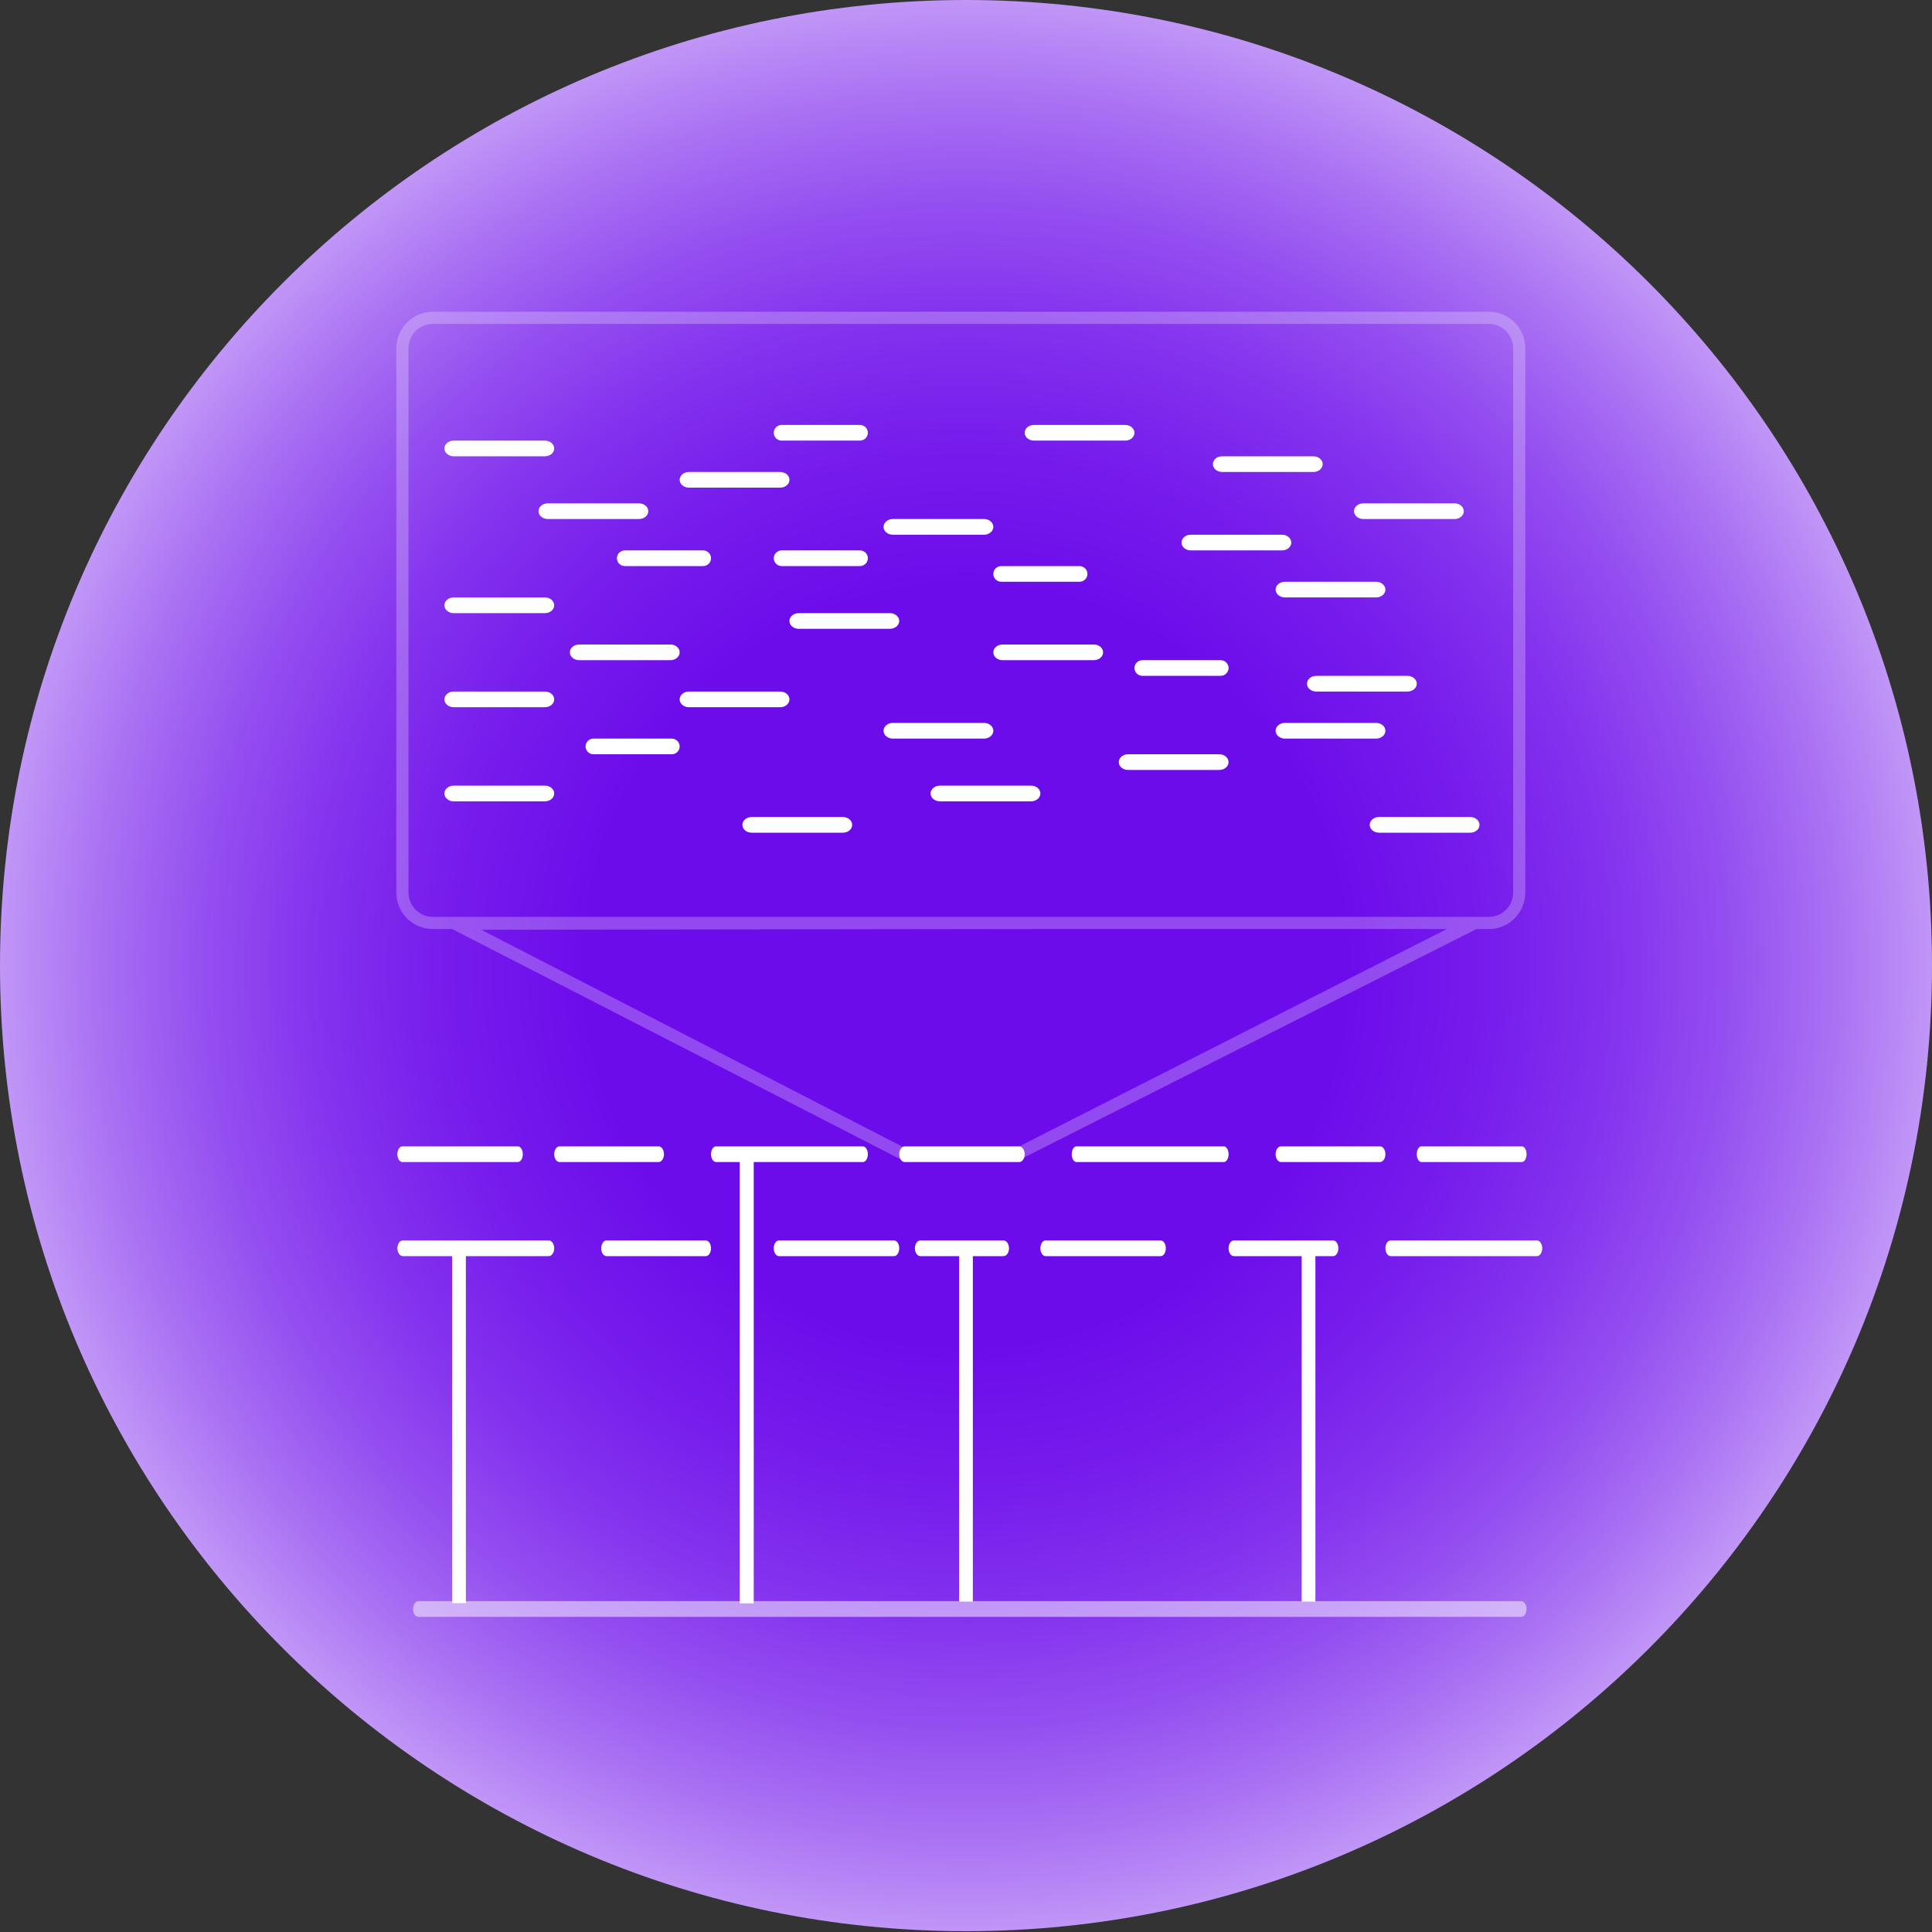 <svg width="141" height="141" viewBox="0 0 141 141" fill="none" xmlns="http://www.w3.org/2000/svg">
<rect x="0" y="0" width="141" height="141" fill="#333333" stroke="none"/>
<path d="M70.5 140.94C109.436 140.94 141 109.389 141 70.47C141 31.55 109.436 0 70.5 0C31.564 0 0 31.55 0 70.47C0 109.389 31.564 140.94 70.5 140.94Z" fill="url(#paint0_radial_998_42)"/>
<path d="M70.5 91C70.776 91 71 91.05 71 91.113V116.887H70V91.113C70 91.05 70.224 91 70.5 91Z" fill="white"/>
<path d="M95.5 91C95.776 91 96 91.05 96 91.113V116.887H95V91.113C95 91.05 95.224 91 95.5 91Z" fill="white"/>
<path d="M54.5 84C54.776 84 55 84.064 55 84.144V117H54V84.144C54 84.064 54.224 84 54.5 84Z" fill="white"/>
<path d="M54.5 84C54.776 84 55 84.064 55 84.144V117H54V84.144C54 84.064 54.224 84 54.5 84Z" fill="white"/>
<path d="M33.5 91C33.776 91 34 91.051 34 91.113V117H33V91.113C33 91.051 33.224 91 33.5 91Z" fill="white"/>
<path fill-rule="evenodd" clip-rule="evenodd" d="M65.626 84.235C65.626 83.919 65.806 83.663 66.027 83.663H74.382C74.604 83.663 74.783 83.919 74.783 84.235C74.783 84.551 74.604 84.807 74.382 84.807H66.027C65.806 84.807 65.626 84.551 65.626 84.235Z" fill="white"/>
<g opacity="0.25">
<path fill-rule="evenodd" clip-rule="evenodd" d="M29.561 25.422C29.561 24.299 30.465 23.389 31.58 23.389H108.664C109.779 23.389 110.684 24.299 110.684 25.422V65.13C110.684 66.253 109.779 67.163 108.664 67.163H31.58C30.465 67.163 29.561 66.253 29.561 65.13V25.422ZM31.58 23C30.251 23 29.174 24.084 29.174 25.422V65.13C29.174 66.468 30.251 67.552 31.58 67.552H33.057L65.754 84.342L74.365 84.383L107.699 67.552H108.664C109.993 67.552 111.07 66.468 111.07 65.13V25.422C111.07 24.084 109.993 23 108.664 23H31.58ZM75.272 67.552H106.631L74.277 84L65.845 83.959L34.088 67.607L75.272 67.552Z" fill="#5718A8"/>
<path d="M33.057 67.552L33.171 67.329L33.118 67.302H33.057V67.552ZM65.754 84.342L65.64 84.564L65.693 84.592L65.753 84.592L65.754 84.342ZM74.365 84.383L74.364 84.633L74.424 84.634L74.478 84.606L74.365 84.383ZM107.699 67.552V67.302H107.64L107.587 67.329L107.699 67.552ZM106.631 67.552L106.744 67.775L107.675 67.302H106.631V67.552ZM75.272 67.552V67.302H75.272L75.272 67.552ZM74.277 84L74.276 84.25L74.337 84.25L74.391 84.223L74.277 84ZM65.845 83.959L65.731 84.182L65.784 84.209L65.844 84.209L65.845 83.959ZM34.088 67.607L34.088 67.357L33.059 67.358L33.974 67.829L34.088 67.607ZM31.58 23.139C30.325 23.139 29.311 24.162 29.311 25.422H29.811C29.811 24.436 30.604 23.639 31.58 23.639V23.139ZM108.664 23.139H31.58V23.639H108.664V23.139ZM110.934 25.422C110.934 24.162 109.919 23.139 108.664 23.139V23.639C109.64 23.639 110.434 24.436 110.434 25.422H110.934ZM110.934 65.13V25.422H110.434V65.13H110.934ZM108.664 67.413C109.919 67.413 110.934 66.389 110.934 65.13H110.434C110.434 66.116 109.64 66.913 108.664 66.913V67.413ZM31.58 67.413H108.664V66.913H31.58V67.413ZM29.311 65.13C29.311 66.389 30.325 67.413 31.58 67.413V66.913C30.604 66.913 29.811 66.116 29.811 65.13H29.311ZM29.311 25.422V65.13H29.811V25.422H29.311ZM29.424 25.422C29.424 24.221 30.391 23.25 31.58 23.25V22.75C30.112 22.75 28.924 23.948 28.924 25.422H29.424ZM29.424 65.13V25.422H28.924V65.13H29.424ZM31.58 67.302C30.391 67.302 29.424 66.331 29.424 65.13H28.924C28.924 66.604 30.112 67.802 31.58 67.802V67.302ZM33.057 67.302H31.58V67.802H33.057V67.302ZM65.868 84.12L33.171 67.329L32.943 67.774L65.64 84.564L65.868 84.12ZM74.366 84.133L65.755 84.092L65.753 84.592L74.364 84.633L74.366 84.133ZM107.587 67.329L74.252 84.16L74.478 84.606L107.812 67.775L107.587 67.329ZM108.664 67.302H107.699V67.802H108.664V67.302ZM110.82 65.13C110.82 66.331 109.853 67.302 108.664 67.302V67.802C110.132 67.802 111.32 66.604 111.32 65.13H110.82ZM110.82 25.422V65.13H111.32V25.422H110.82ZM108.664 23.25C109.853 23.25 110.82 24.221 110.82 25.422H111.32C111.32 23.948 110.132 22.75 108.664 22.75V23.25ZM31.58 23.25H108.664V22.75H31.58V23.25ZM106.631 67.302H75.272V67.802H106.631V67.302ZM74.391 84.223L106.744 67.775L106.518 67.329L74.164 83.777L74.391 84.223ZM65.844 84.209L74.276 84.25L74.278 83.75L65.847 83.709L65.844 84.209ZM33.974 67.829L65.731 84.182L65.96 83.737L34.202 67.384L33.974 67.829ZM75.272 67.302L34.088 67.357L34.088 67.857L75.272 67.802L75.272 67.302Z" fill="white"/>
</g>
<path fill-rule="evenodd" clip-rule="evenodd" d="M39.301 37.307C39.301 36.991 39.604 36.735 39.978 36.735H46.637C47.01 36.735 47.313 36.991 47.313 37.307C47.313 37.623 47.01 37.879 46.637 37.879H39.978C39.604 37.879 39.301 37.623 39.301 37.307Z" fill="white"/>
<path fill-rule="evenodd" clip-rule="evenodd" d="M56.47 31.584C56.47 31.268 56.729 31.012 57.05 31.012H62.757C63.078 31.012 63.337 31.268 63.337 31.584C63.337 31.9 63.078 32.157 62.757 32.157H57.05C56.729 32.157 56.47 31.9 56.47 31.584Z" fill="white"/>
<path fill-rule="evenodd" clip-rule="evenodd" d="M32.434 32.729C32.434 32.413 32.736 32.157 33.11 32.157H39.769C40.143 32.157 40.446 32.413 40.446 32.729C40.446 33.045 40.143 33.301 39.769 33.301H33.11C32.736 33.301 32.434 33.045 32.434 32.729Z" fill="white"/>
<path fill-rule="evenodd" clip-rule="evenodd" d="M49.602 35.018C49.602 34.702 49.906 34.446 50.279 34.446H56.938C57.312 34.446 57.615 34.702 57.615 35.018C57.615 35.334 57.312 35.59 56.938 35.59H50.279C49.906 35.59 49.602 35.334 49.602 35.018Z" fill="white"/>
<path fill-rule="evenodd" clip-rule="evenodd" d="M45.024 40.741C45.024 40.425 45.284 40.169 45.604 40.169H51.311C51.632 40.169 51.891 40.425 51.891 40.741C51.891 41.057 51.632 41.313 51.311 41.313H45.604C45.284 41.313 45.024 41.057 45.024 40.741Z" fill="white"/>
<path fill-rule="evenodd" clip-rule="evenodd" d="M56.47 40.741C56.47 40.425 56.729 40.169 57.05 40.169H62.757C63.078 40.169 63.337 40.425 63.337 40.741C63.337 41.057 63.078 41.313 62.757 41.313H57.05C56.729 41.313 56.47 41.057 56.47 40.741Z" fill="white"/>
<path fill-rule="evenodd" clip-rule="evenodd" d="M32.434 44.175C32.434 43.858 32.736 43.602 33.11 43.602H39.769C40.143 43.602 40.446 43.858 40.446 44.175C40.446 44.491 40.143 44.747 39.769 44.747H33.11C32.736 44.747 32.434 44.491 32.434 44.175Z" fill="white"/>
<path fill-rule="evenodd" clip-rule="evenodd" d="M41.59 47.608C41.59 47.292 41.893 47.036 42.267 47.036H48.926C49.299 47.036 49.602 47.292 49.602 47.608C49.602 47.925 49.299 48.181 48.926 48.181H42.267C41.893 48.181 41.59 47.925 41.59 47.608Z" fill="white"/>
<path fill-rule="evenodd" clip-rule="evenodd" d="M32.434 51.042C32.434 50.726 32.736 50.47 33.11 50.47H39.769C40.143 50.47 40.446 50.726 40.446 51.042C40.446 51.358 40.143 51.614 39.769 51.614H33.11C32.736 51.614 32.434 51.358 32.434 51.042Z" fill="white"/>
<path fill-rule="evenodd" clip-rule="evenodd" d="M32.434 57.91C32.434 57.594 32.736 57.337 33.11 57.337H39.769C40.143 57.337 40.446 57.594 40.446 57.91C40.446 58.226 40.143 58.482 39.769 58.482H33.11C32.736 58.482 32.434 58.226 32.434 57.91Z" fill="white"/>
<path fill-rule="evenodd" clip-rule="evenodd" d="M42.735 54.476C42.735 54.792 42.995 55.048 43.315 55.048H49.022C49.343 55.048 49.602 54.792 49.602 54.476C49.602 54.16 49.343 53.904 49.022 53.904H43.315C42.995 53.904 42.735 54.16 42.735 54.476Z" fill="white"/>
<path fill-rule="evenodd" clip-rule="evenodd" d="M49.602 51.042C49.602 50.726 49.906 50.47 50.279 50.47H56.938C57.312 50.47 57.615 50.726 57.615 51.042C57.615 51.358 57.312 51.614 56.938 51.614H50.279C49.906 51.614 49.602 51.358 49.602 51.042Z" fill="white"/>
<path fill-rule="evenodd" clip-rule="evenodd" d="M57.614 45.319C57.614 45.003 57.917 44.747 58.291 44.747H64.95C65.323 44.747 65.626 45.003 65.626 45.319C65.626 45.635 65.323 45.892 64.95 45.892H58.291C57.917 45.892 57.614 45.635 57.614 45.319Z" fill="white"/>
<path fill-rule="evenodd" clip-rule="evenodd" d="M64.482 53.331C64.482 53.015 64.785 52.759 65.159 52.759H71.817C72.191 52.759 72.494 53.015 72.494 53.331C72.494 53.647 72.191 53.904 71.817 53.904H65.159C64.785 53.904 64.482 53.647 64.482 53.331Z" fill="white"/>
<path fill-rule="evenodd" clip-rule="evenodd" d="M54.181 60.199C54.181 59.883 54.484 59.627 54.857 59.627H61.516C61.89 59.627 62.193 59.883 62.193 60.199C62.193 60.515 61.89 60.771 61.516 60.771H54.857C54.484 60.771 54.181 60.515 54.181 60.199Z" fill="white"/>
<path fill-rule="evenodd" clip-rule="evenodd" d="M72.494 47.608C72.494 47.292 72.797 47.036 73.171 47.036H79.829C80.203 47.036 80.506 47.292 80.506 47.608C80.506 47.925 80.203 48.181 79.829 48.181H73.171C72.797 48.181 72.494 47.925 72.494 47.608Z" fill="white"/>
<path fill-rule="evenodd" clip-rule="evenodd" d="M72.494 41.886C72.494 41.569 72.754 41.313 73.074 41.313H78.782C79.102 41.313 79.362 41.569 79.362 41.886C79.362 42.202 79.102 42.458 78.782 42.458H73.074C72.754 42.458 72.494 42.202 72.494 41.886Z" fill="white"/>
<path fill-rule="evenodd" clip-rule="evenodd" d="M64.482 38.452C64.482 38.136 64.785 37.879 65.159 37.879H71.817C72.191 37.879 72.494 38.136 72.494 38.452C72.494 38.768 72.191 39.024 71.817 39.024H65.159C64.785 39.024 64.482 38.768 64.482 38.452Z" fill="white"/>
<path fill-rule="evenodd" clip-rule="evenodd" d="M74.783 31.584C74.783 31.268 75.086 31.012 75.46 31.012H82.119C82.492 31.012 82.795 31.268 82.795 31.584C82.795 31.9 82.492 32.157 82.119 32.157H75.46C75.086 32.157 74.783 31.9 74.783 31.584Z" fill="white"/>
<path fill-rule="evenodd" clip-rule="evenodd" d="M67.915 57.91C67.915 57.594 68.219 57.337 68.592 57.337H75.251C75.625 57.337 75.928 57.594 75.928 57.91C75.928 58.226 75.625 58.482 75.251 58.482H68.592C68.219 58.482 67.915 58.226 67.915 57.91Z" fill="white"/>
<path fill-rule="evenodd" clip-rule="evenodd" d="M81.65 55.62C81.65 55.304 81.953 55.048 82.327 55.048H88.986C89.359 55.048 89.662 55.304 89.662 55.62C89.662 55.937 89.359 56.193 88.986 56.193H82.327C81.953 56.193 81.65 55.937 81.65 55.62Z" fill="white"/>
<path fill-rule="evenodd" clip-rule="evenodd" d="M93.096 53.331C93.096 53.015 93.399 52.759 93.773 52.759H100.432C100.805 52.759 101.108 53.015 101.108 53.331C101.108 53.647 100.805 53.904 100.432 53.904H93.773C93.399 53.904 93.096 53.647 93.096 53.331Z" fill="white"/>
<path fill-rule="evenodd" clip-rule="evenodd" d="M99.964 60.199C99.964 59.883 100.267 59.627 100.641 59.627H107.299C107.673 59.627 107.976 59.883 107.976 60.199C107.976 60.515 107.673 60.771 107.299 60.771H100.641C100.267 60.771 99.964 60.515 99.964 60.199Z" fill="white"/>
<path fill-rule="evenodd" clip-rule="evenodd" d="M95.386 49.898C95.386 49.581 95.689 49.325 96.062 49.325H102.721C103.095 49.325 103.398 49.581 103.398 49.898C103.398 50.214 103.095 50.47 102.721 50.47H96.062C95.689 50.47 95.386 50.214 95.386 49.898Z" fill="white"/>
<path fill-rule="evenodd" clip-rule="evenodd" d="M82.795 48.753C82.795 48.437 83.055 48.181 83.376 48.181H89.083C89.403 48.181 89.663 48.437 89.663 48.753C89.663 49.069 89.403 49.325 89.083 49.325H83.376C83.055 49.325 82.795 49.069 82.795 48.753Z" fill="white"/>
<path fill-rule="evenodd" clip-rule="evenodd" d="M86.229 39.596C86.229 39.28 86.532 39.024 86.906 39.024H93.564C93.938 39.024 94.241 39.28 94.241 39.596C94.241 39.913 93.938 40.169 93.564 40.169H86.906C86.532 40.169 86.229 39.913 86.229 39.596Z" fill="white"/>
<path fill-rule="evenodd" clip-rule="evenodd" d="M88.518 33.874C88.518 33.557 88.821 33.301 89.195 33.301H95.853C96.227 33.301 96.53 33.557 96.53 33.874C96.53 34.19 96.227 34.446 95.853 34.446H89.195C88.821 34.446 88.518 34.19 88.518 33.874Z" fill="white"/>
<path fill-rule="evenodd" clip-rule="evenodd" d="M98.819 37.307C98.819 36.991 99.122 36.735 99.496 36.735H106.155C106.528 36.735 106.831 36.991 106.831 37.307C106.831 37.623 106.528 37.879 106.155 37.879H99.496C99.122 37.879 98.819 37.623 98.819 37.307Z" fill="white"/>
<path fill-rule="evenodd" clip-rule="evenodd" d="M93.096 43.03C93.096 42.714 93.399 42.458 93.773 42.458H100.432C100.805 42.458 101.108 42.714 101.108 43.03C101.108 43.346 100.805 43.602 100.432 43.602H93.773C93.399 43.602 93.096 43.346 93.096 43.03Z" fill="white"/>
<path fill-rule="evenodd" clip-rule="evenodd" d="M78.217 84.235C78.217 83.919 78.373 83.663 78.565 83.663H89.315C89.507 83.663 89.663 83.919 89.663 84.235C89.663 84.551 89.507 84.807 89.315 84.807H78.565C78.373 84.807 78.217 84.551 78.217 84.235Z" fill="white"/>
<path fill-rule="evenodd" clip-rule="evenodd" d="M103.397 84.235C103.397 83.919 103.55 83.663 103.738 83.663H111.069C111.257 83.663 111.41 83.919 111.41 84.235C111.41 84.551 111.257 84.807 111.069 84.807H103.738C103.55 84.807 103.397 84.551 103.397 84.235Z" fill="white"/>
<path fill-rule="evenodd" clip-rule="evenodd" d="M93.096 84.235C93.096 83.919 93.273 83.663 93.49 83.663H100.714C100.932 83.663 101.108 83.919 101.108 84.235C101.108 84.551 100.932 84.807 100.714 84.807H93.49C93.273 84.807 93.096 84.551 93.096 84.235Z" fill="white"/>
<path fill-rule="evenodd" clip-rule="evenodd" d="M101.108 91.102C101.108 90.786 101.281 90.53 101.495 90.53H112.168C112.381 90.53 112.554 90.786 112.554 91.102C112.554 91.418 112.381 91.675 112.168 91.675H101.495C101.281 91.675 101.108 91.418 101.108 91.102Z" fill="white"/>
<path fill-rule="evenodd" clip-rule="evenodd" d="M89.663 91.102C89.663 90.786 89.833 90.53 90.043 90.53H97.294C97.504 90.53 97.675 90.786 97.675 91.102C97.675 91.418 97.504 91.675 97.294 91.675H90.043C89.833 91.675 89.663 91.418 89.663 91.102Z" fill="white"/>
<path fill-rule="evenodd" clip-rule="evenodd" d="M75.928 91.102C75.928 90.786 76.097 90.53 76.307 90.53H84.705C84.915 90.53 85.084 90.786 85.084 91.102C85.084 91.418 84.915 91.675 84.705 91.675H76.307C76.097 91.675 75.928 91.418 75.928 91.102Z" fill="white"/>
<path fill-rule="evenodd" clip-rule="evenodd" d="M66.771 91.102C66.771 90.786 66.95 90.53 67.17 90.53H73.239C73.46 90.53 73.638 90.786 73.638 91.102C73.638 91.418 73.46 91.675 73.239 91.675H67.17C66.95 91.675 66.771 91.418 66.771 91.102Z" fill="white"/>
<path fill-rule="evenodd" clip-rule="evenodd" d="M56.47 91.102C56.47 90.786 56.638 90.53 56.846 90.53H65.249C65.458 90.53 65.626 90.786 65.626 91.102C65.626 91.418 65.458 91.675 65.249 91.675H56.846C56.638 91.675 56.47 91.418 56.47 91.102Z" fill="white"/>
<path fill-rule="evenodd" clip-rule="evenodd" d="M51.892 84.235C51.892 83.919 52.054 83.663 52.255 83.663H62.974C63.175 83.663 63.337 83.919 63.337 84.235C63.337 84.551 63.175 84.807 62.974 84.807H52.255C52.054 84.807 51.892 84.551 51.892 84.235Z" fill="white"/>
<path fill-rule="evenodd" clip-rule="evenodd" d="M40.446 84.235C40.446 83.919 40.622 83.663 40.84 83.663H48.064C48.282 83.663 48.458 83.919 48.458 84.235C48.458 84.551 48.282 84.807 48.064 84.807H40.84C40.622 84.807 40.446 84.551 40.446 84.235Z" fill="white"/>
<path fill-rule="evenodd" clip-rule="evenodd" d="M29 84.235C29 83.919 29.165 83.663 29.369 83.663H37.788C37.992 83.663 38.157 83.919 38.157 84.235C38.157 84.551 37.992 84.807 37.788 84.807H29.369C29.165 84.807 29 84.551 29 84.235Z" fill="white"/>
<path fill-rule="evenodd" clip-rule="evenodd" d="M43.879 91.102C43.879 90.786 44.05 90.53 44.261 90.53H51.51C51.721 90.53 51.891 90.786 51.891 91.102C51.891 91.418 51.721 91.675 51.51 91.675H44.261C44.05 91.675 43.879 91.418 43.879 91.102Z" fill="white"/>
<path fill-rule="evenodd" clip-rule="evenodd" d="M29 91.102C29 90.786 29.18 90.53 29.401 90.53H40.044C40.266 90.53 40.446 90.786 40.446 91.102C40.446 91.418 40.266 91.675 40.044 91.675H29.401C29.18 91.675 29 91.418 29 91.102Z" fill="white"/>
<path opacity="0.5" fill-rule="evenodd" clip-rule="evenodd" d="M30.145 117.428C30.145 117.112 30.317 116.855 30.529 116.855H111.026C111.238 116.855 111.41 117.112 111.41 117.428C111.41 117.744 111.238 118 111.026 118H30.529C30.317 118 30.145 117.744 30.145 117.428Z" fill="white"/>
<defs>
<radialGradient id="paint0_radial_998_42" cx="0" cy="0" r="1" gradientUnits="userSpaceOnUse" gradientTransform="translate(70.5 70.47) scale(70.5 70.47)">
<stop offset="0.39" stop-color="#6D0CEB"/>
<stop offset="0.53" stop-color="#761BEC"/>
<stop offset="0.66" stop-color="#8331EE"/>
<stop offset="0.78" stop-color="#944EF0"/>
<stop offset="0.89" stop-color="#A970F3"/>
<stop offset="1" stop-color="#C299F7"/>
</radialGradient>
</defs>
</svg>
